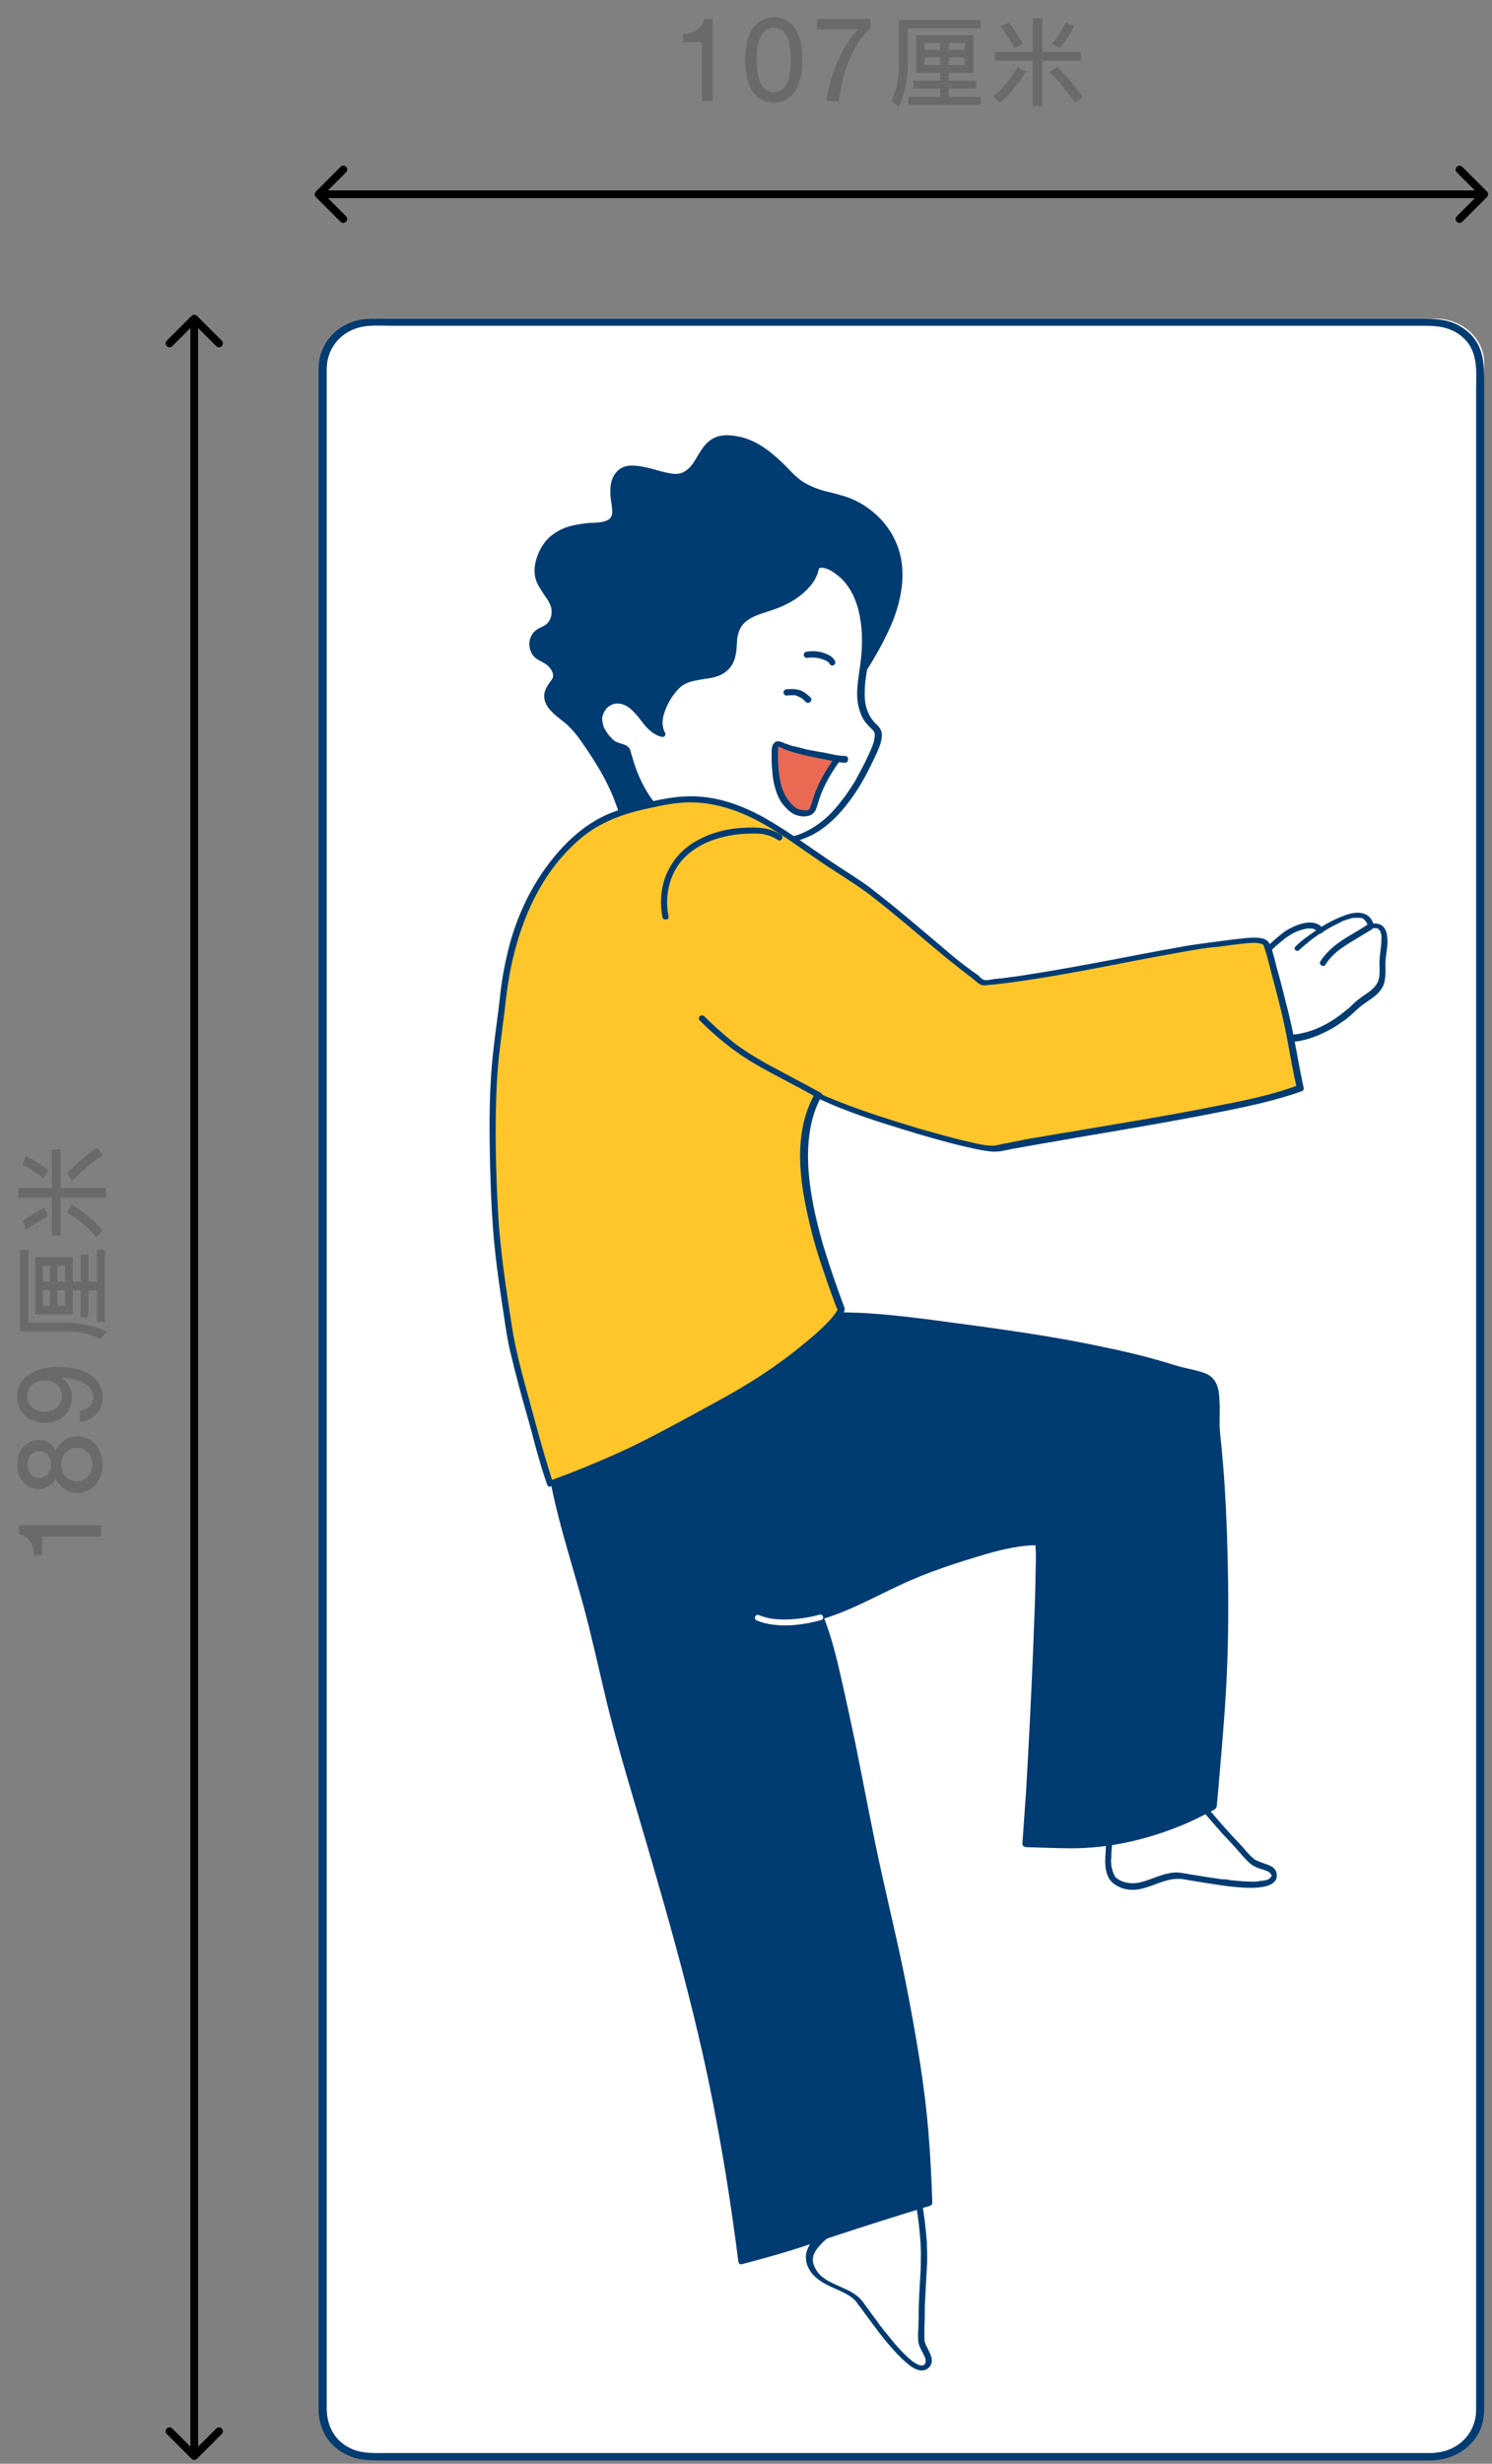 <svg width="192" height="317" viewBox="0 0 192 317" fill="none" xmlns="http://www.w3.org/2000/svg">
<rect x="0" y="0" width="192" height="317" fill="#808080" stroke="none"/>
<path d="M126.194 3.65H116.831V8.138C116.831 10.3 116.438 12.177 115.65 13.768L114.73 12.937C115.369 11.675 115.688 10.167 115.688 8.411V2.577H126.194V3.65ZM126.194 13.495H116.888V12.479H120.982V11.375H117.523V10.372H120.982V9.375H117.885V4.526H125.248V9.375H122.1V10.372H125.61V11.375H122.1V12.479H126.194V13.495ZM124.137 6.437V5.522H122.1V6.437H124.137ZM120.982 6.437V5.522H118.989V6.437H120.982ZM124.137 8.373V7.395H122.1V8.373H124.137ZM120.982 8.373V7.395H118.989V8.373H120.982ZM139.092 7.814H134.135V13.66H132.916V7.814H128.016V6.684H132.916V2.355H134.135V6.684H139.092V7.814ZM138.261 3.313C137.711 4.439 137.095 5.402 136.414 6.202L135.385 5.618C135.965 4.949 136.549 4.043 137.137 2.901L138.261 3.313ZM131.602 5.668L130.536 6.189C130.1 5.334 129.512 4.407 128.771 3.409L129.875 2.901C130.544 3.806 131.12 4.729 131.602 5.668ZM132.021 9.217C130.874 11.028 129.755 12.359 128.663 13.21L127.832 12.403C128.97 11.481 130.015 10.22 130.967 8.62L132.021 9.217ZM139.34 12.543L138.35 13.235C137.567 12.008 136.462 10.681 135.036 9.255L136.077 8.646C137.431 9.987 138.519 11.286 139.34 12.543Z" fill="#6A6A6A"/>
<path d="M91.717 2.44H90.629C90.373 3.64 89.269 4.424 87.893 4.376V5.416H90.309V13H91.717V2.44ZM99.566 2.216C98.35 2.216 97.278 2.872 96.654 3.976C96.142 4.904 95.902 6.088 95.902 7.704C95.902 9.336 96.142 10.472 96.654 11.448C97.262 12.552 98.35 13.208 99.566 13.208C100.798 13.208 101.886 12.552 102.494 11.448C103.006 10.504 103.246 9.32 103.246 7.784C103.246 6.088 103.022 4.952 102.494 3.976C101.886 2.856 100.814 2.216 99.566 2.216ZM99.566 3.544C100.302 3.544 100.974 4.008 101.31 4.776C101.63 5.48 101.758 6.392 101.758 7.768C101.758 9.032 101.614 9.928 101.31 10.648C100.99 11.4 100.318 11.88 99.582 11.88C98.83 11.88 98.174 11.4 97.838 10.648C97.534 9.928 97.39 9.016 97.39 7.704C97.39 6.392 97.534 5.496 97.838 4.776C98.174 4.008 98.83 3.544 99.566 3.544ZM112.023 2.44H105.127V3.768H110.455C108.439 5.784 106.823 9.416 106.359 13H107.959C108.439 8.92 109.847 5.672 112.023 3.576V2.44Z" fill="#6A6A6A"/>
<path d="M40.646 24.646C40.451 24.842 40.451 25.158 40.646 25.354L43.828 28.535C44.024 28.731 44.34 28.731 44.535 28.535C44.731 28.34 44.731 28.024 44.535 27.828L41.707 25L44.535 22.172C44.731 21.976 44.731 21.66 44.535 21.465C44.34 21.269 44.024 21.269 43.828 21.465L40.646 24.646ZM191.354 25.354C191.549 25.158 191.549 24.842 191.354 24.646L188.172 21.465C187.976 21.269 187.66 21.269 187.464 21.465C187.269 21.66 187.269 21.976 187.464 22.172L190.293 25L187.464 27.828C187.269 28.024 187.269 28.34 187.464 28.535C187.66 28.731 187.976 28.731 188.172 28.535L191.354 25.354ZM41 25.5L191 25.5L191 24.5L41 24.5L41 25.5Z" fill="black"/>
<path d="M2.44 196.283L2.44 197.371C3.64 197.627 4.424 198.731 4.376 200.107L5.416 200.107L5.416 197.691L13 197.691L13 196.283L2.44 196.283ZM7.176 186.61C6.664 185.73 5.896 185.282 4.952 185.282C3.368 185.282 2.216 186.61 2.216 188.434C2.216 190.274 3.368 191.602 4.952 191.602C5.896 191.602 6.664 191.154 7.176 190.274C7.848 191.49 8.76 192.082 9.96 192.082C11.816 192.082 13.208 190.53 13.208 188.434C13.208 186.354 11.832 184.802 9.96 184.802C8.76 184.802 7.848 185.394 7.176 186.61ZM3.544 188.45C3.544 187.41 4.168 186.722 5.08 186.722C5.96 186.722 6.584 187.442 6.584 188.434C6.584 189.458 5.96 190.162 5.064 190.162C4.168 190.162 3.544 189.458 3.544 188.45ZM7.896 188.45C7.896 187.154 8.712 186.29 9.912 186.29C11.064 186.29 11.88 187.186 11.88 188.434C11.88 189.714 11.064 190.594 9.88 190.594C8.712 190.594 7.896 189.714 7.896 188.45ZM10.28 182.953C12.12 182.681 13.208 181.513 13.208 179.801C13.208 177.369 11.048 175.881 7.496 175.881C4.232 175.881 2.216 177.337 2.216 179.705C2.216 181.673 3.704 183.081 5.784 183.081C7.832 183.081 9.256 181.721 9.256 179.801C9.256 178.761 8.92 178.089 7.96 177.257C10.536 177.417 11.976 178.313 11.976 179.769C11.976 180.697 11.432 181.273 10.28 181.545L10.28 182.953ZM3.496 179.625C3.496 178.473 4.456 177.609 5.752 177.609C7.032 177.609 7.976 178.441 7.976 179.609C7.976 180.793 7.016 181.641 5.704 181.641C4.456 181.641 3.496 180.761 3.496 179.625Z" fill="#6A6A6A"/>
<path d="M3.65 160.806L3.65 170.169L8.138 170.169C10.3 170.169 12.177 170.562 13.768 171.35L12.937 172.27C11.675 171.631 10.167 171.312 8.411 171.312L2.577 171.312L2.577 160.806L3.65 160.806ZM13.495 160.806L13.495 170.112L12.479 170.112L12.479 166.018L11.375 166.018L11.375 169.477L10.372 169.477L10.372 166.018L9.375 166.018L9.375 169.115L4.526 169.115L4.526 161.752L9.375 161.752L9.375 164.9L10.372 164.9L10.372 161.39L11.375 161.39L11.375 164.9L12.479 164.9L12.479 160.806L13.495 160.806ZM6.437 162.863L5.522 162.863L5.522 164.9L6.437 164.9L6.437 162.863ZM6.437 166.018L5.522 166.018L5.522 168.011L6.437 168.011L6.437 166.018ZM8.373 162.863L7.395 162.863L7.395 164.9L8.373 164.9L8.373 162.863ZM8.373 166.018L7.395 166.018L7.395 168.011L8.373 168.011L8.373 166.018ZM7.814 147.908L7.814 152.865L13.66 152.865L13.66 154.084L7.814 154.084L7.814 158.984L6.684 158.984L6.684 154.084L2.355 154.084L2.355 152.865L6.684 152.865L6.684 147.908L7.814 147.908ZM3.313 148.739C4.439 149.289 5.402 149.905 6.202 150.586L5.618 151.615C4.949 151.035 4.043 150.451 2.901 149.863L3.313 148.739ZM5.668 155.398L6.189 156.464C5.334 156.9 4.407 157.488 3.409 158.229L2.901 157.125C3.806 156.456 4.729 155.88 5.668 155.398ZM9.217 154.979C11.028 156.126 12.359 157.245 13.21 158.337L12.403 159.168C11.481 158.03 10.22 156.985 8.62 156.033L9.217 154.979ZM12.543 147.66L13.235 148.65C12.008 149.433 10.681 150.538 9.255 151.964L8.646 150.923C9.987 149.569 11.286 148.481 12.543 147.66Z" fill="#6A6A6A"/>
<path d="M25.354 40.646C25.158 40.451 24.842 40.451 24.646 40.646L21.465 43.828C21.269 44.024 21.269 44.34 21.465 44.535C21.66 44.731 21.976 44.731 22.172 44.535L25 41.707L27.828 44.535C28.024 44.731 28.34 44.731 28.535 44.535C28.731 44.34 28.731 44.024 28.535 43.828L25.354 40.646ZM24.646 316.354C24.842 316.549 25.158 316.549 25.354 316.354L28.535 313.172C28.731 312.976 28.731 312.66 28.535 312.464C28.34 312.269 28.024 312.269 27.828 312.464L25 315.293L22.172 312.464C21.976 312.269 21.66 312.269 21.465 312.464C21.269 312.66 21.269 312.976 21.465 313.172L24.646 316.354ZM24.5 41L24.5 316L25.5 316L25.5 41L24.5 41Z" fill="black"/>
<path d="M171.575 316.093H47.232C44.092 316.093 41.523 313.53 41.523 310.396V47.136C41.523 44.003 44.092 41.439 47.232 41.439H171.623C174.762 41.439 177.331 44.003 177.331 47.136V310.396C177.283 313.53 174.715 316.093 171.575 316.093Z" fill="white"/>
<path d="M184.685 316H48.263C44.818 316 42 313.433 42 310.296V46.704C42 43.567 44.818 41 48.263 41H184.737C188.182 41 191 43.567 191 46.704V310.296C190.948 313.433 188.13 316 184.685 316Z" fill="white"/>
<path d="M184.216 315.619C181.294 315.619 178.373 315.619 175.399 315.619C167.886 315.619 160.425 315.619 152.912 315.619C142.947 315.619 133.034 315.619 123.069 315.619C112.686 315.619 102.252 315.619 91.869 315.619C83 315.619 74.13 315.619 65.261 315.619C60.043 315.619 54.826 315.619 49.661 315.619C48.148 315.619 46.583 315.714 45.174 315.049C42.93 314.005 42.044 311.963 42.044 309.827C42.044 307.548 42.044 305.269 42.044 302.942C42.044 298.432 42.044 293.874 42.044 289.364C42.044 283.002 42.044 276.64 42.044 270.278C42.044 262.445 42.044 254.611 42.044 246.825C42.044 238.041 42.044 229.211 42.044 220.427C42.044 211.027 42.044 201.626 42.044 192.226C42.044 182.588 42.044 172.95 42.044 163.313C42.044 153.96 42.044 144.559 42.044 135.206C42.044 126.47 42.044 117.735 42.044 108.999C42.044 101.26 42.044 93.521 42.044 85.783C42.044 79.516 42.044 73.296 42.044 67.029C42.044 62.661 42.044 58.246 42.044 53.878C42.044 51.742 42.044 49.653 42.044 47.516C42.044 44.478 44.339 42.009 47.783 41.914C48.617 41.867 49.452 41.914 50.287 41.914C55.817 41.914 61.348 41.914 66.878 41.914C75.904 41.914 84.982 41.914 94.008 41.914C104.443 41.914 114.878 41.914 125.312 41.914C135.173 41.914 144.982 41.914 154.843 41.914C162.042 41.914 169.242 41.914 176.494 41.914C178.477 41.914 180.512 41.914 182.494 41.914C184.321 41.914 185.99 41.867 187.607 42.911C190.373 44.763 189.955 47.611 189.955 50.317C189.955 53.831 189.955 57.344 189.955 60.857C189.955 66.412 189.955 71.919 189.955 77.427C189.955 84.596 189.955 91.717 189.955 98.886C189.955 107.242 189.955 115.598 189.955 123.954C189.955 133.165 189.955 142.375 189.955 151.586C189.955 161.129 189.955 170.672 189.955 180.262C189.955 189.805 189.955 199.348 189.955 208.843C189.955 218.006 189.955 227.122 189.955 236.285C189.955 244.546 189.955 252.807 189.955 261.068C189.955 268.047 189.955 275.073 189.955 282.053C189.955 287.417 189.955 292.782 189.955 298.147C189.955 301.423 189.955 304.652 189.955 307.927C189.955 308.64 189.955 309.352 189.955 310.064C189.955 313.055 187.66 315.524 184.216 315.619C183.538 315.619 183.538 316.568 184.216 316.568C188.077 316.473 190.947 313.72 190.999 310.206C190.999 309.589 190.999 308.924 190.999 308.307C190.999 305.174 190.999 302.04 190.999 298.907C190.999 293.589 190.999 288.272 190.999 283.002C190.999 275.975 190.999 268.901 190.999 261.875C190.999 253.566 190.999 245.258 190.999 236.949C190.999 227.739 190.999 218.528 190.999 209.318C190.999 199.632 190.999 189.995 190.999 180.309C190.999 170.672 190.999 161.034 190.999 151.396C190.999 142.09 190.999 132.832 190.999 123.527C190.999 115.076 190.999 106.625 190.999 98.174C190.999 91.005 190.999 83.836 190.999 76.667C190.999 71.16 190.999 65.652 190.999 60.098C190.999 56.679 190.999 53.308 190.999 49.89C190.999 46.947 191.155 44.003 188.025 42.056C186.355 41.012 184.581 41.012 182.703 41.012C180.773 41.012 178.842 41.012 176.912 41.012C169.66 41.012 162.46 41.012 155.208 41.012C145.295 41.012 135.382 41.012 125.469 41.012C114.878 41.012 104.286 41.012 93.747 41.012C84.669 41.012 75.539 41.012 66.461 41.012C60.982 41.012 55.504 41.012 50.026 41.012C49.035 41.012 47.991 40.964 46.948 41.059C43.4 41.439 41 44.24 41 47.421C41 49.368 41 51.362 41 53.308C41 57.629 41 61.902 41 66.222C41 72.489 41 78.756 41 84.976C41 92.762 41 100.501 41 108.287C41 117.07 41 125.901 41 134.684C41 144.179 41 153.675 41 163.17C41 172.903 41 182.636 41 192.368C41 201.911 41 211.454 41 220.95C41 229.828 41 238.659 41 247.537C41 255.37 41 263.252 41 271.085C41 277.447 41 283.857 41 290.219C41 294.681 41 299.144 41 303.56C41 305.696 41 307.833 41 310.016C41 312.438 42.2 314.717 44.652 315.856C46.217 316.616 47.783 316.568 49.452 316.568C54.617 316.568 59.73 316.568 64.895 316.568C73.817 316.568 82.687 316.568 91.608 316.568C102.147 316.568 112.686 316.568 123.225 316.568C133.243 316.568 143.26 316.568 153.329 316.568C160.842 316.568 168.303 316.568 175.816 316.568C178.634 316.568 181.399 316.568 184.216 316.568C184.894 316.568 184.894 315.619 184.216 315.619Z" fill="#003B71"/>
<path d="M111.196 86.082C114.259 81.231 117.731 74.594 114.412 68.876C113.289 66.885 111.247 65.2 109.205 64.435C106.294 63.413 104.099 63.516 101.751 61.116C99.453 58.768 97.156 56.419 93.582 56.368C89.804 56.317 90.366 60.81 87.251 61.32C85.311 61.627 81.125 59.125 79.542 60.963C78.47 62.239 78.981 64.23 79.083 65.711C79.236 67.6 77.449 67.549 75.917 67.702C73.824 67.855 71.118 68.417 69.893 70.816C67.596 75.156 70.965 76.126 71.272 78.27C71.476 79.7 70.914 80.619 69.587 81.129C68.617 81.487 68.259 82.559 68.566 83.529C68.923 84.703 70.25 84.754 70.914 85.622C72.497 87.664 70.302 87.868 70.353 89.655C70.404 91.085 72.701 92.361 73.62 93.382C74.896 94.812 75.866 96.343 76.887 97.977C77.909 99.509 80.053 103.848 80.206 105.737L111.196 86.082Z" fill="#003B71"/>
<path d="M111.502 86.285C112.829 84.192 114.055 81.997 114.974 79.699C115.842 77.402 116.352 74.951 116.046 72.501C115.74 69.999 114.463 67.701 112.574 66.068C111.655 65.251 110.583 64.587 109.46 64.128C108.388 63.719 107.316 63.464 106.243 63.209C105.273 62.953 104.354 62.596 103.487 62.086C102.465 61.473 101.7 60.554 100.883 59.737C99.3 58.206 97.513 56.725 95.267 56.214C94.297 56.01 93.174 55.857 92.204 56.214C91.489 56.47 90.927 56.98 90.468 57.593C89.651 58.665 89.192 60.094 88.017 60.707C87.405 61.065 86.741 61.013 86.026 60.86C85.158 60.707 84.29 60.401 83.422 60.197C82.555 59.992 81.635 59.839 80.768 59.941C79.849 60.094 79.185 60.707 78.828 61.524C78.419 62.545 78.521 63.719 78.674 64.74C78.776 65.506 79.032 66.527 78.164 66.936C77.449 67.293 76.479 67.242 75.713 67.293C74.743 67.395 73.773 67.548 72.854 67.855C71.884 68.212 70.965 68.774 70.302 69.539C69.587 70.356 69.076 71.48 68.872 72.552C68.719 73.368 68.77 74.185 69.076 74.9C69.332 75.513 69.74 76.074 70.097 76.636C70.455 77.095 70.761 77.606 70.914 78.117C71.118 78.933 70.914 79.852 70.251 80.363C69.842 80.669 69.332 80.771 68.923 81.129C68.515 81.435 68.259 81.945 68.157 82.456C68.055 82.967 68.157 83.579 68.413 84.039C68.617 84.447 68.974 84.754 69.383 84.958C69.74 85.162 70.199 85.366 70.506 85.672C70.812 85.928 71.118 86.387 71.169 86.796C71.221 87.102 71.118 87.306 70.914 87.561C70.71 87.868 70.506 88.123 70.353 88.429C69.893 89.195 69.944 90.063 70.404 90.829C70.965 91.697 71.833 92.309 72.599 92.922C73.518 93.688 74.233 94.556 74.896 95.526C75.56 96.496 76.224 97.466 76.837 98.487C77.806 100.07 78.674 101.806 79.287 103.541C79.44 103.95 79.593 104.358 79.695 104.767C79.798 105.073 79.849 105.43 79.9 105.737C79.9 105.992 80.206 106.247 80.461 106.043C80.716 105.89 81.023 105.686 81.278 105.532C82.044 105.073 82.759 104.562 83.525 104.103C84.648 103.388 85.771 102.673 86.843 101.959C88.222 101.091 89.549 100.223 90.927 99.355C92.408 98.436 93.888 97.466 95.369 96.547C96.85 95.577 98.381 94.658 99.862 93.688C101.24 92.82 102.67 91.901 104.048 91.033C105.222 90.267 106.397 89.553 107.571 88.787C108.439 88.225 109.256 87.715 110.124 87.153C110.532 86.898 110.94 86.642 111.349 86.387C111.349 86.387 111.4 86.387 111.4 86.336C111.808 86.081 111.451 85.417 110.992 85.672C110.736 85.826 110.43 86.03 110.175 86.183C109.409 86.642 108.694 87.153 107.928 87.612C106.805 88.327 105.682 89.042 104.61 89.757C103.231 90.625 101.904 91.493 100.525 92.361C99.045 93.279 97.564 94.249 96.084 95.168C94.603 96.138 93.072 97.058 91.591 98.028C90.213 98.895 88.783 99.814 87.405 100.682C86.23 101.448 85.056 102.163 83.882 102.929C83.014 103.49 82.197 104.001 81.329 104.562C80.921 104.818 80.512 105.073 80.104 105.328C80.104 105.328 80.053 105.328 80.053 105.379C80.257 105.481 80.461 105.583 80.614 105.686C80.563 104.869 80.308 104.103 80.002 103.388C79.644 102.469 79.236 101.499 78.776 100.631C77.909 98.844 76.837 97.109 75.713 95.475C75.05 94.505 74.335 93.484 73.416 92.667C72.701 92.003 71.833 91.442 71.221 90.727C70.965 90.421 70.761 90.063 70.71 89.706C70.659 89.348 70.761 89.042 70.965 88.736C71.323 88.123 71.833 87.664 71.884 86.949C71.935 86.03 71.118 85.111 70.404 84.651C70.046 84.447 69.638 84.243 69.281 83.937C68.974 83.63 68.821 83.171 68.872 82.762C68.872 82.303 69.076 81.894 69.485 81.588C69.689 81.435 69.893 81.384 70.097 81.282C70.353 81.18 70.557 81.027 70.761 80.873C71.527 80.261 71.782 79.291 71.731 78.372C71.578 77.044 70.557 76.176 69.995 75.053C69.689 74.441 69.536 73.777 69.587 73.062C69.689 72.092 70.148 71.02 70.761 70.254C71.935 68.723 73.977 68.212 75.866 68.059C76.734 68.008 77.653 68.008 78.419 67.701C78.776 67.548 79.134 67.293 79.338 66.936C79.593 66.527 79.593 66.017 79.593 65.557C79.44 64.026 78.776 61.116 80.87 60.707C81.635 60.554 82.503 60.758 83.269 60.911C84.137 61.116 85.005 61.422 85.873 61.575C86.639 61.728 87.354 61.779 88.119 61.473C88.834 61.218 89.345 60.707 89.804 60.094C90.57 59.022 91.081 57.593 92.255 56.98C93.02 56.572 94.042 56.623 94.859 56.776C95.931 56.98 96.952 57.389 97.871 58.001C98.79 58.614 99.606 59.329 100.372 60.094C101.189 60.911 101.955 61.779 102.925 62.443C104.712 63.668 106.805 63.923 108.796 64.587C111.043 65.302 113.034 66.936 114.208 68.978C116.761 73.419 115.025 78.627 112.727 82.814C112.166 83.835 111.553 84.805 110.94 85.826C110.583 86.336 111.247 86.694 111.502 86.285Z" fill="#003B71"/>
<path d="M77.143 92.207C77.552 90.267 79.39 89.552 81.023 90.625C82.555 91.646 83.321 93.943 85.261 94.403C84.342 92.769 85.414 90.472 86.384 89.144C87.252 87.919 87.916 87.408 89.447 87.102C90.877 86.796 92.51 86.898 93.531 85.775C95.165 83.988 93.583 81.384 95.88 79.648C97.667 78.27 100.169 78.219 102.109 76.891C103.13 76.176 104.151 75.308 104.712 74.236C105.274 73.164 104.917 72.552 106.244 72.756C106.908 72.858 107.725 73.471 108.235 73.879C109.409 74.798 110.175 76.125 110.635 77.504C111.605 80.312 111.502 83.477 111.043 86.387C110.737 88.48 110.43 90.778 111.656 92.616C112.421 93.79 113.187 93.688 112.983 95.066C112.881 95.73 112.524 96.547 112.217 97.159C110.277 101.397 107.214 106.451 102.568 107.881C97.667 109.361 93.838 108.8 89.907 107.523C85.159 105.992 82.3 102.418 80.87 96.802C80.615 95.883 79.39 96.189 78.624 95.373C77.858 94.556 76.888 93.228 77.143 92.207Z" fill="white"/>
<path d="M77.5 92.309C77.653 91.646 77.96 91.084 78.521 90.778C78.776 90.625 79.083 90.523 79.338 90.523C79.644 90.523 79.951 90.523 80.257 90.676C80.87 90.88 81.38 91.391 81.84 91.901C82.299 92.412 82.708 93.024 83.167 93.535C83.729 94.147 84.341 94.607 85.158 94.811C85.465 94.913 85.771 94.556 85.567 94.25C85.158 93.484 85.209 92.565 85.465 91.799C85.72 90.982 86.128 90.165 86.639 89.451C87.098 88.838 87.558 88.276 88.221 87.97C88.936 87.613 89.804 87.51 90.621 87.357C91.489 87.255 92.408 87.102 93.174 86.591C93.888 86.132 94.399 85.417 94.603 84.549C94.807 83.784 94.807 83.018 94.858 82.252C94.96 81.537 95.165 80.822 95.675 80.261C96.288 79.597 97.156 79.24 98.024 78.933C98.943 78.627 99.862 78.372 100.73 77.963C101.649 77.555 102.517 77.044 103.282 76.381C103.997 75.768 104.712 75.002 105.069 74.134C105.171 73.93 105.222 73.777 105.273 73.573C105.273 73.522 105.324 73.42 105.324 73.368C105.324 73.317 105.324 73.317 105.376 73.266C105.376 73.266 105.427 73.164 105.376 73.215C105.376 73.266 105.376 73.164 105.376 73.164L105.427 73.113C105.427 73.113 105.376 73.164 105.427 73.113C105.478 73.062 105.478 73.062 105.427 73.113C105.427 73.113 105.478 73.113 105.478 73.062C105.427 73.113 105.427 73.062 105.478 73.062C105.529 73.062 105.529 73.062 105.58 73.062C105.478 73.062 105.58 73.062 105.631 73.062C106.499 73.011 107.265 73.624 107.928 74.134C109.46 75.411 110.277 77.351 110.634 79.24C111.043 81.333 110.991 83.528 110.685 85.672C110.43 87.613 109.97 89.655 110.685 91.595C110.838 92.105 111.094 92.565 111.4 92.973C111.655 93.28 111.91 93.535 112.217 93.841C112.268 93.892 112.319 93.943 112.37 93.994C112.37 93.994 112.37 94.045 112.421 94.045C112.421 94.045 112.37 93.994 112.421 94.045C112.421 94.096 112.472 94.096 112.472 94.147C112.472 94.198 112.523 94.198 112.523 94.25C112.523 94.198 112.523 94.25 112.523 94.301C112.574 94.403 112.574 94.454 112.574 94.505C112.574 94.964 112.472 95.424 112.319 95.832C112.013 96.649 111.604 97.466 111.247 98.232C110.838 98.998 110.43 99.763 110.021 100.529C109.102 102.01 108.081 103.439 106.856 104.716C105.682 105.89 104.252 106.86 102.67 107.421C100.679 108.085 98.534 108.392 96.441 108.34C94.552 108.289 92.663 107.932 90.825 107.421C89.294 106.962 87.813 106.4 86.486 105.43C85.311 104.562 84.239 103.439 83.473 102.214C82.555 100.784 81.891 99.253 81.431 97.619C81.38 97.415 81.278 97.16 81.227 96.955C81.176 96.751 81.125 96.547 81.023 96.343C80.819 95.985 80.461 95.832 80.104 95.73C79.746 95.628 79.44 95.526 79.134 95.373C78.828 95.169 78.572 94.811 78.317 94.556C78.062 94.198 77.806 93.841 77.653 93.433C77.551 92.973 77.449 92.616 77.5 92.309C77.551 92.105 77.449 91.901 77.245 91.85C77.041 91.799 76.836 91.901 76.785 92.105C76.581 93.024 77.092 93.943 77.602 94.709C77.858 95.066 78.164 95.475 78.47 95.781C78.828 96.088 79.185 96.241 79.644 96.343C79.746 96.343 79.797 96.394 79.9 96.394C79.951 96.394 80.002 96.394 80.002 96.445H80.053C80.104 96.445 80.053 96.445 80.104 96.445C80.155 96.496 80.257 96.496 80.308 96.547C80.359 96.547 80.308 96.547 80.308 96.547C80.308 96.547 80.359 96.547 80.359 96.598C80.359 96.598 80.461 96.7 80.41 96.649C80.461 96.751 80.461 96.751 80.512 96.802C80.563 96.904 80.563 97.058 80.614 97.16C80.665 97.415 80.768 97.619 80.819 97.823C81.074 98.691 81.431 99.559 81.789 100.376C82.452 101.857 83.371 103.286 84.495 104.46C85.567 105.584 86.894 106.503 88.323 107.166C89.14 107.524 90.008 107.83 90.825 108.085C91.744 108.34 92.714 108.596 93.684 108.749C95.726 109.106 97.82 109.106 99.862 108.8C101.853 108.494 103.793 107.983 105.478 106.86C107.009 105.839 108.235 104.511 109.307 103.082C110.379 101.652 111.298 100.07 112.064 98.487C112.472 97.619 112.932 96.751 113.238 95.883C113.391 95.424 113.493 94.964 113.493 94.454C113.442 94.045 113.289 93.739 113.034 93.433C112.778 93.177 112.472 92.922 112.268 92.616C111.961 92.258 111.757 91.799 111.604 91.391C111.247 90.472 111.247 89.451 111.298 88.429C111.349 87.408 111.553 86.387 111.706 85.366C111.859 84.243 111.91 83.171 111.91 82.048C111.859 79.903 111.502 77.657 110.43 75.717C109.919 74.849 109.307 74.083 108.49 73.471C107.724 72.858 106.856 72.245 105.835 72.296C105.478 72.296 105.171 72.45 105.018 72.705C104.865 72.96 104.814 73.266 104.712 73.522C104.406 74.39 103.793 75.104 103.078 75.717C102.312 76.381 101.495 76.891 100.576 77.249C99.657 77.606 98.688 77.861 97.769 78.219C96.85 78.576 95.931 78.984 95.267 79.699C94.654 80.312 94.399 81.129 94.246 81.946C94.195 82.354 94.144 82.763 94.144 83.12C94.093 83.528 94.093 83.835 93.99 84.192C93.786 84.958 93.327 85.57 92.612 85.928C91.795 86.336 90.876 86.387 90.008 86.54C89.192 86.694 88.323 86.847 87.609 87.357C86.894 87.817 86.383 88.481 85.924 89.195C85.413 89.961 84.954 90.88 84.75 91.799C84.546 92.718 84.546 93.688 85.005 94.505C85.158 94.301 85.311 94.147 85.413 93.943C84.75 93.79 84.188 93.331 83.729 92.82C83.218 92.258 82.81 91.697 82.35 91.135C81.84 90.574 81.227 90.063 80.512 89.808C79.797 89.553 78.981 89.604 78.317 89.961C77.551 90.37 77.041 91.186 76.888 92.003C76.683 92.565 77.398 92.769 77.5 92.309Z" fill="#003B71"/>
<path d="M108.745 97.619C107.826 97.619 107.009 97.415 106.141 97.211C105.222 97.007 104.303 96.904 103.435 96.649C102.618 96.394 101.801 96.241 100.985 95.934C100.729 95.832 100.219 95.526 99.963 95.679C99.657 95.883 99.708 96.649 99.708 97.007C99.708 98.691 99.861 100.989 100.678 102.469C101.087 103.184 101.904 104.103 102.669 104.358C103.231 104.563 104.252 104.614 104.558 104.052C104.865 103.541 104.967 102.725 105.222 102.112C105.477 101.499 105.733 100.887 106.039 100.274C106.549 99.304 107.111 98.334 107.775 97.466" fill="#E96952"/>
<path d="M108.745 97.262C107.622 97.262 106.601 96.904 105.528 96.751C104.967 96.649 104.405 96.547 103.844 96.445C103.282 96.292 102.771 96.138 102.21 96.036C101.904 95.985 101.648 95.883 101.393 95.781C101.291 95.73 101.138 95.679 101.036 95.679C101.087 95.73 100.985 95.679 100.985 95.628C100.934 95.628 100.882 95.577 100.831 95.577C100.423 95.373 99.861 95.22 99.555 95.679C99.3 95.985 99.3 96.445 99.3 96.802C99.3 97.211 99.3 97.568 99.3 97.977C99.351 98.947 99.402 99.916 99.606 100.836C99.81 101.703 100.117 102.622 100.627 103.337C101.189 104.052 101.904 104.818 102.823 104.971C103.231 105.073 103.639 105.073 104.048 104.971C104.456 104.869 104.763 104.613 104.967 104.205C105.171 103.746 105.273 103.286 105.426 102.827C105.579 102.316 105.784 101.857 105.988 101.397C106.447 100.376 107.009 99.457 107.622 98.538C107.775 98.334 107.928 98.13 108.081 97.925C108.183 97.772 108.234 97.568 108.081 97.364C107.928 97.211 107.673 97.211 107.519 97.364C106.907 98.181 106.345 99.049 105.835 99.968C105.324 100.887 104.916 101.857 104.609 102.827C104.507 103.235 104.354 103.643 104.201 104.001C104.15 104.052 104.201 104.001 104.201 104.052L104.15 104.103C104.15 104.103 104.099 104.154 104.15 104.103C104.201 104.103 104.099 104.154 104.099 104.154C104.099 104.154 103.997 104.205 104.048 104.205C103.997 104.256 103.895 104.256 103.793 104.256H103.741C103.793 104.256 103.741 104.256 103.741 104.256C103.69 104.256 103.639 104.256 103.588 104.256C103.282 104.256 102.976 104.205 102.72 104.103C102.363 103.95 102.006 103.643 101.75 103.337C100.576 102.061 100.27 100.274 100.168 98.589C100.117 98.181 100.117 97.721 100.117 97.313C100.117 97.16 100.117 97.007 100.117 96.802C100.117 96.7 100.117 96.649 100.117 96.547C100.117 96.496 100.117 96.445 100.117 96.445C100.117 96.445 100.117 96.292 100.117 96.394C100.117 96.292 100.168 96.241 100.168 96.138C100.168 96.088 100.168 96.138 100.168 96.138C100.168 96.138 100.168 96.088 100.219 96.088C100.219 96.088 100.27 96.036 100.219 96.088C100.219 96.139 100.27 96.088 100.219 96.088H100.168C100.168 96.088 100.219 96.088 100.168 96.088C100.117 96.088 100.27 96.088 100.219 96.088C100.321 96.088 100.423 96.139 100.525 96.19C100.576 96.19 100.627 96.241 100.729 96.292C100.831 96.343 100.934 96.394 101.036 96.445C101.291 96.547 101.546 96.598 101.801 96.7C102.823 97.007 103.844 97.262 104.916 97.466C105.426 97.568 105.988 97.67 106.498 97.772C107.009 97.874 107.571 98.028 108.081 98.079C108.336 98.13 108.592 98.13 108.847 98.13C109.255 98.028 109.255 97.262 108.745 97.262Z" fill="#003B71"/>
<path d="M104.305 89.757C103.896 89.349 103.437 88.94 102.875 88.787C102.365 88.634 101.803 88.634 101.241 88.685C101.037 88.685 100.833 88.838 100.833 89.093C100.833 89.298 100.986 89.502 101.241 89.502C101.497 89.451 101.752 89.451 102.007 89.451C102.058 89.451 102.109 89.451 102.16 89.451C102.16 89.451 102.263 89.451 102.211 89.451C102.16 89.451 102.263 89.451 102.263 89.451C102.365 89.451 102.467 89.502 102.569 89.553C102.62 89.553 102.671 89.604 102.722 89.604C102.671 89.553 102.773 89.655 102.824 89.655C102.926 89.706 103.028 89.757 103.13 89.808L103.181 89.859C103.284 89.91 103.13 89.859 103.233 89.859C103.284 89.91 103.335 89.961 103.386 90.012C103.488 90.115 103.59 90.217 103.692 90.319C103.845 90.472 104.1 90.472 104.254 90.319C104.458 90.115 104.458 89.91 104.305 89.757Z" fill="#003B71"/>
<path d="M107.47 85.111C107.266 84.55 106.653 84.243 106.091 84.039C105.377 83.784 104.56 83.733 103.845 83.835C103.641 83.886 103.437 83.988 103.437 84.243C103.437 84.448 103.59 84.652 103.845 84.652C104.509 84.55 105.172 84.601 105.785 84.805C106.04 84.907 106.244 84.958 106.449 85.111C106.5 85.111 106.5 85.162 106.551 85.162C106.602 85.213 106.551 85.162 106.551 85.162C106.602 85.213 106.602 85.213 106.653 85.264L106.704 85.316C106.755 85.367 106.653 85.264 106.704 85.316C106.704 85.367 106.755 85.469 106.755 85.367C106.806 85.571 107.01 85.673 107.215 85.622C107.419 85.52 107.572 85.316 107.47 85.111Z" fill="#003B71"/>
<path d="M166.947 121.972C168.07 120.849 175.524 115.182 176.341 119.164C178.996 118.654 177.821 122.483 177.821 123.963C177.821 125.035 178.026 126.107 177.362 127.026C176.596 128.15 175.32 128.609 174.35 129.579C171.593 132.336 166.998 134.735 163.016 133.306C160.208 132.336 157.553 128.66 159.902 125.954C160.667 125.342 161.893 123.81 162.505 123.095C163.271 122.125 164.241 121.308 165.211 120.543C166.079 119.828 168.836 118.449 169.908 119.828" fill="white"/>
<path d="M167.203 122.227C167.356 122.074 167.509 121.921 167.713 121.768C167.816 121.666 167.969 121.564 168.071 121.462C168.122 121.41 168.224 121.359 168.275 121.308C168.275 121.308 168.326 121.308 168.326 121.257C168.377 121.206 168.275 121.308 168.326 121.257C168.377 121.206 168.377 121.206 168.428 121.155C169.092 120.645 169.807 120.134 170.521 119.726C170.93 119.47 171.287 119.266 171.696 119.062C171.9 118.96 172.104 118.858 172.308 118.756C172.41 118.705 172.512 118.654 172.615 118.603C172.615 118.603 172.666 118.603 172.666 118.551C172.717 118.551 172.564 118.603 172.666 118.551C172.717 118.551 172.768 118.5 172.819 118.5C173.176 118.347 173.585 118.245 173.942 118.143C174.044 118.143 174.095 118.092 174.197 118.092C174.299 118.092 174.146 118.092 174.248 118.092C174.299 118.092 174.35 118.092 174.401 118.092C174.555 118.092 174.708 118.092 174.861 118.092C174.912 118.092 174.963 118.092 174.861 118.092H174.912C174.963 118.092 175.014 118.092 175.014 118.092C175.116 118.092 175.167 118.143 175.269 118.143C175.167 118.092 175.269 118.143 175.32 118.143C175.371 118.143 175.372 118.194 175.423 118.194C175.423 118.194 175.525 118.296 175.474 118.245C175.423 118.194 175.525 118.296 175.525 118.296C175.576 118.347 175.576 118.347 175.627 118.398C175.678 118.449 175.729 118.551 175.678 118.449C175.729 118.5 175.78 118.603 175.831 118.654C175.831 118.705 175.882 118.807 175.882 118.705C175.882 118.756 175.933 118.807 175.933 118.858C175.984 118.96 175.984 119.062 176.035 119.164C176.086 119.368 176.29 119.47 176.495 119.419C176.546 119.419 176.546 119.419 176.597 119.419C176.648 119.419 176.546 119.419 176.648 119.419C176.699 119.419 176.801 119.419 176.852 119.419C176.903 119.419 176.954 119.419 177.056 119.419C177.005 119.419 177.005 119.419 177.056 119.419C177.107 119.419 177.107 119.419 177.158 119.419H177.209C177.26 119.419 177.158 119.368 177.209 119.419C177.26 119.47 177.312 119.47 177.363 119.521C177.414 119.573 177.363 119.521 177.363 119.521L177.414 119.573L177.465 119.624C177.516 119.675 177.516 119.675 177.465 119.624C177.516 119.675 177.516 119.726 177.567 119.726C177.567 119.726 177.567 119.777 177.618 119.777C177.618 119.777 177.618 119.777 177.618 119.828C177.669 119.879 177.618 119.777 177.618 119.828C177.669 119.93 177.669 120.032 177.72 120.134C177.72 120.185 177.72 120.236 177.771 120.287V120.338C177.771 120.338 177.771 120.236 177.771 120.287C177.771 120.338 177.771 120.338 177.771 120.389C177.771 120.543 177.771 120.645 177.771 120.798C177.771 121.87 177.516 122.891 177.516 123.912C177.516 124.831 177.669 125.801 177.158 126.618C176.699 127.333 175.933 127.792 175.269 128.252C174.912 128.507 174.504 128.813 174.197 129.12C173.891 129.426 173.585 129.732 173.227 129.988C172.564 130.549 171.849 131.06 171.083 131.519C169.551 132.438 167.816 133.051 166.029 133.153C165.161 133.204 164.293 133.102 163.476 132.847C162.761 132.642 162.097 132.234 161.485 131.774C160.872 131.264 160.362 130.702 160.004 130.039C159.647 129.426 159.443 128.711 159.443 127.996C159.443 127.792 159.443 127.69 159.494 127.486C159.545 127.282 159.596 127.129 159.647 126.924C159.698 126.771 159.8 126.618 159.902 126.465C160.004 126.312 160.106 126.107 160.26 126.005C160.515 125.75 160.77 125.546 161.025 125.291C161.332 124.984 161.587 124.678 161.842 124.372C162.353 123.759 162.863 123.095 163.374 122.534C163.731 122.176 164.089 121.768 164.497 121.462C164.701 121.308 164.905 121.104 165.11 120.951C165.212 120.849 165.314 120.798 165.416 120.696C165.467 120.645 165.518 120.645 165.569 120.594C165.62 120.594 165.671 120.543 165.569 120.594C165.824 120.44 166.029 120.287 166.284 120.134C166.59 119.981 166.897 119.828 167.203 119.726C167.56 119.624 167.867 119.521 168.224 119.47C168.173 119.47 168.275 119.47 168.275 119.47C168.326 119.47 168.326 119.47 168.377 119.47C168.479 119.47 168.53 119.47 168.632 119.47C168.683 119.47 168.734 119.47 168.734 119.47C168.734 119.47 168.837 119.47 168.786 119.47C168.734 119.47 168.837 119.47 168.888 119.47C168.939 119.47 168.99 119.47 168.99 119.521C169.041 119.521 169.092 119.521 169.092 119.573C169.092 119.573 169.194 119.624 169.143 119.573C169.194 119.624 169.296 119.624 169.347 119.675C169.398 119.675 169.398 119.726 169.449 119.726C169.398 119.675 169.449 119.726 169.5 119.777C169.551 119.828 169.602 119.879 169.653 119.981C169.807 120.134 170.062 120.134 170.215 119.981C170.368 119.828 170.368 119.624 170.215 119.419C169.194 118.143 167.203 118.807 165.978 119.47C165.263 119.828 164.65 120.389 164.038 120.9C163.272 121.564 162.608 122.278 161.995 123.044C161.485 123.708 160.923 124.321 160.362 124.933C160.208 125.086 160.106 125.188 159.953 125.342C159.8 125.444 159.698 125.546 159.596 125.699C159.29 126.056 159.085 126.465 158.881 126.924C158.268 128.558 158.983 130.294 160.055 131.57C160.617 132.234 161.281 132.744 161.995 133.204C162.812 133.663 163.68 133.919 164.599 134.021C166.539 134.276 168.479 133.766 170.215 132.949C171.083 132.54 171.9 132.081 172.666 131.519C173.074 131.264 173.431 130.958 173.789 130.651C174.146 130.345 174.453 130.039 174.81 129.732C175.474 129.12 176.342 128.66 177.005 128.099C177.363 127.792 177.72 127.384 177.924 126.975C178.179 126.516 178.231 126.005 178.282 125.444C178.333 124.729 178.231 124.014 178.333 123.299C178.384 122.738 178.486 122.176 178.537 121.615C178.588 120.594 178.537 119.113 177.312 118.858C177.005 118.807 176.648 118.807 176.342 118.858C176.495 118.96 176.648 119.011 176.801 119.113C176.648 118.347 176.188 117.735 175.423 117.53C174.708 117.326 173.891 117.479 173.176 117.735C172.308 118.041 171.44 118.449 170.623 118.909C169.858 119.368 169.092 119.879 168.326 120.44C167.764 120.849 167.203 121.257 166.743 121.768C166.335 122.074 166.897 122.585 167.203 122.227Z" fill="#003B71"/>
<path d="M176.138 118.858C174.453 120.032 172.513 120.849 171.032 122.329C170.624 122.738 170.215 123.197 169.909 123.708C169.654 124.116 170.317 124.525 170.573 124.116C171.594 122.431 173.432 121.461 175.116 120.44C175.576 120.134 176.086 119.879 176.546 119.572C176.699 119.47 176.801 119.215 176.699 119.062C176.546 118.807 176.291 118.705 176.138 118.858Z" fill="#003B71"/>
<path d="M116.914 275.185C117.731 281.209 119.16 286.365 118.905 291.93C118.803 294.074 118.65 296.168 118.65 298.312C118.65 299.282 118.496 300.405 118.65 301.324C118.752 302.141 119.977 303.417 119.466 304.183C117.68 306.787 111.298 296.627 110.277 295.606C108.592 294.023 105.733 293.921 104.508 291.777C103.078 289.275 105.835 287.846 107.316 286.212C109.511 283.813 109.817 280.494 111.961 278.044C113.187 276.665 116.556 272.836 116.914 275.185Z" fill="white"/>
<path d="M116.507 275.287C116.966 278.809 117.732 282.23 118.192 285.753C118.396 287.437 118.549 289.122 118.498 290.807C118.498 292.645 118.294 294.534 118.243 296.372C118.192 297.291 118.243 298.21 118.192 299.129C118.192 299.537 118.141 299.997 118.141 300.405C118.141 300.814 118.141 301.222 118.243 301.63C118.345 301.886 118.447 302.192 118.6 302.447C118.651 302.6 118.753 302.703 118.804 302.856C118.855 302.907 118.855 302.958 118.906 303.06C118.906 303.111 118.957 303.111 118.957 303.162C118.957 303.162 119.009 303.315 119.009 303.264C119.06 303.366 119.111 303.519 119.111 303.622C119.111 303.673 119.111 303.673 119.111 303.724C119.111 303.826 119.111 303.673 119.111 303.775C119.111 303.826 119.111 303.826 119.111 303.877C119.111 303.877 119.111 303.979 119.111 303.877C119.111 303.928 119.111 303.928 119.111 303.979C119.111 303.979 119.06 304.081 119.111 303.979C119.111 304.03 119.06 304.03 119.06 304.081C119.06 304.132 119.111 304.03 119.06 304.081C119.06 304.132 119.009 304.132 119.009 304.183L118.957 304.234C118.957 304.234 119.06 304.183 118.957 304.234L118.906 304.285C118.906 304.285 118.906 304.285 118.855 304.285C118.804 304.336 118.957 304.234 118.906 304.285C118.855 304.285 118.804 304.336 118.753 304.336C118.651 304.336 118.804 304.336 118.753 304.336C118.702 304.336 118.702 304.336 118.651 304.336H118.6C118.6 304.336 118.498 304.336 118.549 304.336C118.651 304.336 118.549 304.336 118.498 304.336C118.447 304.336 118.447 304.336 118.396 304.336C118.345 304.336 118.294 304.285 118.243 304.285C118.192 304.285 118.141 304.234 118.243 304.285C118.192 304.285 118.141 304.234 118.141 304.234C117.987 304.183 117.885 304.081 117.732 304.03C117.681 303.979 117.579 303.928 117.528 303.877C117.477 303.877 117.477 303.826 117.426 303.826L117.375 303.775C117.273 303.724 117.426 303.826 117.375 303.775C117.068 303.519 116.762 303.264 116.507 303.009C115.843 302.345 115.231 301.682 114.669 300.967C114.363 300.609 114.056 300.201 113.75 299.844C113.699 299.741 113.801 299.895 113.75 299.844L113.699 299.793C113.648 299.741 113.597 299.69 113.597 299.639C113.546 299.537 113.444 299.435 113.393 299.384C113.239 299.18 113.086 299.027 112.984 298.823C112.474 298.159 112.014 297.495 111.555 296.882C111.248 296.474 110.993 296.066 110.636 295.708C109.768 294.84 108.542 294.432 107.47 293.921C107.164 293.768 106.909 293.666 106.653 293.513C106.551 293.462 106.398 293.36 106.296 293.309C106.245 293.258 106.143 293.207 106.092 293.155L106.041 293.104C106.041 293.104 105.939 293.002 105.939 293.053C105.428 292.696 105.071 292.185 104.816 291.675C104.764 291.522 104.713 291.369 104.662 291.215C104.662 291.164 104.611 291.062 104.611 291.011C104.611 291.113 104.611 290.96 104.611 290.96C104.611 290.909 104.611 290.858 104.611 290.807C104.611 290.552 104.611 290.399 104.713 290.092C104.713 290.041 104.713 290.041 104.764 289.99C104.764 290.041 104.764 289.99 104.764 289.99C104.816 289.939 104.816 289.837 104.867 289.786C104.918 289.684 105.02 289.531 105.071 289.429C105.173 289.326 105.173 289.275 105.275 289.173C105.377 289.071 105.479 288.918 105.581 288.816C105.99 288.356 106.449 287.999 106.909 287.591C107.419 287.131 107.879 286.672 108.287 286.11C109.206 284.885 109.717 283.506 110.329 282.128C110.636 281.464 110.942 280.749 111.35 280.086C111.708 279.524 112.065 278.963 112.525 278.503C113.188 277.737 113.852 276.971 114.618 276.308C114.822 276.104 115.026 275.95 115.231 275.797C115.231 275.797 115.384 275.695 115.282 275.746C115.333 275.695 115.384 275.695 115.435 275.644C115.537 275.593 115.588 275.542 115.69 275.44C115.792 275.389 115.843 275.338 115.945 275.287C115.996 275.287 116.047 275.236 116.047 275.236C116.047 275.236 116.149 275.185 116.047 275.236C116.098 275.236 116.098 275.236 116.149 275.185C116.201 275.185 116.303 275.133 116.354 275.133C116.354 275.133 116.252 275.133 116.303 275.133H116.354H116.405C116.507 275.133 116.354 275.133 116.354 275.133H116.456C116.456 275.133 116.354 275.082 116.456 275.133C116.558 275.185 116.405 275.082 116.456 275.133C116.456 275.133 116.456 275.134 116.507 275.185C116.558 275.236 116.456 275.082 116.507 275.185C116.507 275.236 116.558 275.236 116.558 275.287C116.558 275.287 116.609 275.389 116.558 275.287V275.338C116.507 275.082 116.507 275.185 116.507 275.287C116.558 275.491 116.813 275.593 116.966 275.542C117.171 275.491 117.273 275.287 117.222 275.082C117.171 274.674 116.966 274.215 116.507 274.112C116.098 274.01 115.69 274.163 115.384 274.317C114.975 274.572 114.567 274.878 114.209 275.185C113.801 275.542 113.393 275.95 113.035 276.359C112.218 277.176 111.401 278.044 110.789 279.014C109.972 280.29 109.41 281.77 108.798 283.149C108.491 283.864 108.134 284.527 107.675 285.14C107.266 285.702 106.858 286.161 106.347 286.621C105.428 287.437 104.356 288.254 103.897 289.429C103.386 290.705 103.948 292.083 104.918 292.951C105.888 293.87 107.113 294.279 108.287 294.84C109.053 295.198 109.768 295.606 110.278 296.27C110.329 296.321 110.329 296.372 110.38 296.423C110.431 296.474 110.329 296.372 110.38 296.423C110.38 296.474 110.431 296.474 110.431 296.525C110.534 296.627 110.636 296.78 110.738 296.882C110.942 297.189 111.197 297.495 111.401 297.801C112.576 299.384 113.699 300.967 115.026 302.396C115.588 303.06 116.252 303.673 116.915 304.234C117.375 304.592 117.987 305 118.651 305C118.957 305 119.213 304.898 119.468 304.694C119.876 304.336 119.979 303.877 119.876 303.366C119.723 302.754 119.366 302.192 119.111 301.63C119.111 301.63 119.06 301.528 119.111 301.579C119.111 301.528 119.06 301.528 119.06 301.477C119.06 301.426 119.009 301.375 119.009 301.324C118.957 301.171 118.957 300.967 118.957 300.814C118.957 300.354 118.957 299.895 118.957 299.435C119.009 298.516 119.009 297.597 119.009 296.678C119.06 295.708 119.111 294.738 119.162 293.819C119.213 292.9 119.264 291.981 119.315 291.011C119.315 290.143 119.315 289.275 119.264 288.407C119.009 284.834 118.294 281.311 117.732 277.788C117.579 276.869 117.426 275.95 117.324 275.031C117.273 274.827 117.017 274.725 116.864 274.776C116.558 274.878 116.507 275.082 116.507 275.287Z" fill="#003B71"/>
<path d="M141.878 222.038C146.678 225.816 151.272 228.522 154.948 232.708C156.378 234.342 157.705 235.925 159.186 237.507C159.849 238.222 160.513 239.09 161.279 239.703C161.943 240.213 163.73 240.315 163.832 241.183C164.342 244.298 152.702 241.387 151.272 241.439C148.975 241.49 146.831 243.43 144.482 242.664C141.725 241.847 142.695 238.937 142.644 236.69C142.542 233.474 140.5 230.819 140.296 227.603C140.245 225.663 139.989 220.557 141.878 222.038Z" fill="white"/>
<path d="M141.572 222.293C144.329 224.437 147.239 226.428 149.996 228.573C151.272 229.594 152.549 230.717 153.723 231.891C154.999 233.219 156.123 234.597 157.348 235.975C157.96 236.639 158.624 237.303 159.237 238.018C159.798 238.63 160.309 239.294 160.922 239.804C161.177 240.009 161.381 240.111 161.687 240.264C161.943 240.366 162.198 240.468 162.453 240.519C162.606 240.57 162.709 240.621 162.862 240.672C162.862 240.672 162.964 240.723 162.913 240.672C162.964 240.672 162.964 240.672 163.015 240.723C163.066 240.774 163.168 240.774 163.219 240.826C163.27 240.877 163.321 240.877 163.372 240.928C163.372 240.928 163.474 240.979 163.372 240.928L163.423 240.979C163.423 240.979 163.525 241.132 163.474 241.03L163.525 241.081C163.525 241.081 163.525 241.132 163.576 241.132C163.576 241.081 163.576 241.081 163.576 241.132C163.576 241.183 163.576 241.234 163.627 241.234C163.627 241.285 163.627 241.132 163.627 241.183V241.234C163.627 241.285 163.627 241.336 163.627 241.387C163.627 241.336 163.627 241.285 163.627 241.387V241.438V241.489C163.627 241.54 163.627 241.438 163.627 241.438L163.576 241.489L163.525 241.54C163.474 241.591 163.576 241.489 163.525 241.54C163.474 241.591 163.423 241.642 163.423 241.642C163.321 241.693 163.474 241.591 163.423 241.642L163.372 241.693C163.321 241.745 163.27 241.745 163.219 241.796C163.219 241.796 163.168 241.796 163.117 241.847C163.066 241.898 163.219 241.796 163.168 241.847H163.117C163.066 241.898 162.964 241.898 162.913 241.898C162.76 241.949 162.606 241.949 162.453 242C162.402 242 162.351 242 162.351 242H162.3C162.402 242 162.351 242 162.3 242C162.198 242 162.096 242 162.045 242.051C161.841 242.051 161.636 242.102 161.432 242.102C160.513 242.102 159.594 242.051 158.726 241.949C158.471 241.949 158.216 241.898 158.012 241.847C157.909 241.847 157.756 241.796 157.654 241.796C157.603 241.796 157.501 241.796 157.45 241.796C157.45 241.796 157.399 241.796 157.45 241.796C157.399 241.796 157.348 241.796 157.297 241.796C156.786 241.745 156.327 241.642 155.816 241.591C154.948 241.438 154.131 241.336 153.264 241.183C152.702 241.081 152.14 240.979 151.579 240.928C151.017 240.877 150.456 241.03 149.945 241.132C149.23 241.336 148.567 241.591 147.852 241.847C147.188 242.102 146.473 242.306 145.759 242.306C145.401 242.306 145.044 242.255 144.686 242.153C144.38 242.051 144.176 242 143.921 241.796C143.87 241.796 143.87 241.745 143.819 241.745C143.87 241.796 143.768 241.745 143.768 241.693C143.716 241.642 143.665 241.642 143.614 241.591C143.563 241.54 143.512 241.489 143.461 241.438C143.461 241.438 143.41 241.336 143.461 241.387C143.461 241.336 143.41 241.336 143.41 241.285C143.359 241.183 143.308 241.081 143.257 240.979C143.257 240.979 143.206 240.877 143.257 240.928C143.257 240.877 143.257 240.877 143.206 240.826C143.206 240.774 143.155 240.723 143.155 240.621C143.104 240.519 143.104 240.366 143.053 240.264C143.053 240.213 143.053 240.162 143.002 240.111C143.002 240.213 143.002 240.06 143.002 240.06C143.002 240.009 143.002 239.958 143.002 239.907C143.002 239.651 142.951 239.345 143.002 239.09C143.002 238.528 143.053 237.967 143.104 237.405C143.155 236.69 143.104 236.026 143.002 235.363C142.746 233.831 142.134 232.351 141.623 230.87C141.368 230.104 141.113 229.389 140.96 228.573C140.857 228.011 140.806 227.449 140.806 226.837C140.755 225.867 140.755 224.846 140.806 223.876C140.806 223.774 140.806 223.671 140.857 223.518C140.857 223.467 140.857 223.416 140.857 223.314C140.857 223.263 140.857 223.263 140.857 223.212C140.857 223.314 140.857 223.212 140.857 223.212C140.908 223.008 140.909 222.804 140.96 222.599C140.96 222.497 141.011 222.446 141.062 222.344V222.293C141.113 222.242 141.011 222.344 141.062 222.293C141.062 222.242 141.113 222.191 141.113 222.191C141.113 222.14 141.164 222.14 141.164 222.089C141.164 222.089 141.164 222.038 141.215 222.038C141.266 221.987 141.164 222.089 141.215 222.038L141.266 221.987C141.368 221.885 141.215 222.038 141.266 221.987C141.266 221.987 141.266 221.987 141.317 221.987C141.368 221.936 141.266 222.038 141.266 221.987C141.266 221.987 141.368 221.936 141.368 221.987C141.368 221.987 141.215 221.987 141.368 221.987C141.47 221.987 141.317 221.936 141.368 221.987C141.419 221.987 141.419 221.987 141.47 221.987C141.521 221.987 141.572 222.038 141.47 221.987C141.47 221.987 141.521 221.987 141.521 222.038C141.572 222.038 141.572 222.089 141.623 222.089C141.521 222.242 141.674 222.344 141.572 222.293C141.725 222.395 141.93 222.446 142.134 222.293C142.287 222.14 142.287 221.885 142.134 221.731C141.827 221.476 141.419 221.272 141.011 221.425C140.602 221.578 140.398 221.936 140.245 222.293C140.092 222.701 140.041 223.212 139.99 223.62C139.938 224.131 139.938 224.693 139.938 225.203C139.938 226.275 139.938 227.347 140.092 228.368C140.296 230.002 140.96 231.483 141.521 233.014C141.776 233.78 142.032 234.495 142.185 235.261C142.338 235.924 142.338 236.639 142.338 237.354C142.287 238.528 142.083 239.702 142.389 240.877C142.542 241.438 142.797 241.949 143.257 242.306C143.819 242.766 144.482 243.021 145.197 243.123C146.78 243.327 148.209 242.561 149.639 242.102C150.251 241.898 150.864 241.745 151.477 241.745C151.579 241.745 151.63 241.745 151.732 241.745C151.783 241.745 151.834 241.745 151.885 241.745H151.936C151.987 241.745 151.834 241.745 151.885 241.745C151.936 241.745 151.936 241.745 151.987 241.745C152.702 241.847 153.417 242 154.131 242.102C156.071 242.408 158.063 242.766 160.003 242.868C160.871 242.919 161.738 242.919 162.555 242.766C163.117 242.663 163.781 242.459 164.138 241.949C164.291 241.693 164.342 241.438 164.291 241.132C164.24 240.519 163.781 240.162 163.219 239.958C162.964 239.856 162.657 239.753 162.351 239.651C162.249 239.6 162.096 239.549 161.994 239.498C161.943 239.498 161.943 239.498 161.892 239.447C161.892 239.447 161.79 239.396 161.841 239.447C161.79 239.396 161.687 239.396 161.636 239.345C161.33 239.192 161.126 238.937 160.871 238.732C160.564 238.426 160.309 238.12 160.054 237.813C159.441 237.099 158.777 236.486 158.165 235.771C157.501 235.056 156.888 234.342 156.276 233.627C155.663 232.912 155.05 232.197 154.438 231.534C153.876 230.921 153.264 230.308 152.6 229.747C149.996 227.398 147.035 225.407 144.227 223.314C143.512 222.804 142.797 222.242 142.134 221.731C141.981 221.629 141.725 221.578 141.572 221.731C141.47 221.885 141.419 222.191 141.572 222.293Z" fill="#003B71"/>
<path d="M107.52 169.452C113.493 169.452 119.62 170.422 125.542 171.188C132.69 172.107 139.939 173.281 146.934 175.068C148.721 175.528 150.507 176.038 152.243 176.549C153.366 176.906 155.46 177.008 156.072 178.131C156.838 179.408 156.43 182.675 156.532 184.156C156.736 186.402 156.991 188.649 157.093 190.895C157.4 196.868 157.604 202.893 157.604 208.866C157.604 215.197 157.042 221.527 156.532 227.858C156.43 229.032 156.123 232.657 156.123 232.657C156.123 232.657 153.673 233.984 152.703 234.393C149.946 235.567 147.138 236.486 144.177 237.099C142.135 237.507 139.99 237.66 137.897 237.711C137.438 237.711 131.924 237.558 131.924 237.558C131.924 237.558 132.128 234.597 132.179 233.882C132.485 229.951 133.966 201.616 133.558 198.655C129.882 198.553 126.104 200.034 122.581 201.055C117.016 202.637 112.013 205.803 106.652 207.845C106.295 207.998 105.937 208.1 105.529 208.202C106.958 211.878 107.929 216.626 108.796 220.608C109.971 226.122 111.043 231.636 112.166 237.15C113.647 244.502 115.536 251.853 116.863 259.256C117.782 264.259 118.599 269.263 119.007 274.317C119.314 277.942 119.569 283.711 119.569 283.711C119.569 283.711 108.286 287.132 102.721 289.123C101.138 289.684 95.318 291.216 95.318 291.216C95.318 291.216 94.706 286.519 94.501 284.987C94.093 282.486 93.684 280.035 93.276 277.533C92.51 272.734 91.489 267.884 90.417 263.136C87.507 250.322 83.576 237.813 79.951 225.254C78.215 219.332 77.092 213.257 75.509 207.283C74.08 201.872 71.527 194.213 70.659 188.138L107.52 169.452Z" fill="#003B71"/>
<path d="M107.52 169.81C111.298 169.81 115.025 170.167 118.752 170.626C122.428 171.086 126.155 171.545 129.831 172.107C137.131 173.179 144.33 174.609 151.426 176.651C152.601 177.008 154.081 177.059 155.153 177.723C156.174 178.336 156.072 179.867 156.123 180.888C156.123 182.216 156.072 183.492 156.225 184.819C156.43 186.708 156.583 188.597 156.736 190.486C157.196 197.991 157.451 205.598 157.196 213.154C156.94 219.638 156.328 226.122 155.817 232.606C155.868 232.504 155.919 232.402 156.021 232.299C152.856 233.984 149.537 235.363 146.015 236.231C142.441 237.099 138.816 237.252 135.191 237.15C134.119 237.099 133.098 237.099 132.026 237.048C132.128 237.15 132.281 237.303 132.434 237.456C132.741 232.912 133.047 228.419 133.251 223.876C133.558 217.392 133.915 210.959 134.068 204.475C134.119 203.199 134.119 201.973 134.119 200.697C134.119 199.982 134.119 199.268 134.068 198.553C134.017 198.349 133.915 198.195 133.66 198.144C129.729 198.042 125.899 199.574 122.173 200.697C118.497 201.82 115.025 203.607 111.553 205.241C109.613 206.16 107.571 207.13 105.529 207.743C105.325 207.794 105.172 207.998 105.274 208.202C107.061 212.848 107.929 217.8 108.95 222.599C110.124 228.113 111.145 233.678 112.319 239.243C114.668 250.27 117.425 261.247 118.548 272.479C118.905 276.155 119.109 279.831 119.262 283.507C119.365 283.404 119.467 283.251 119.569 283.149C116.812 283.966 114.055 284.834 111.298 285.702C107.52 286.876 103.793 288.306 100.015 289.378C98.484 289.837 96.952 290.246 95.369 290.654C95.522 290.756 95.676 290.909 95.829 291.011C94.246 278.299 91.847 265.74 88.63 253.385C86.69 245.982 84.495 238.63 82.35 231.278C81.278 227.654 80.155 224.029 79.287 220.353C78.368 216.575 77.552 212.797 76.581 209.019C74.794 201.973 72.242 195.03 71.221 187.832C71.17 187.985 71.119 188.138 71.068 188.24C75.254 186.147 79.389 184.054 83.576 181.909C90.162 178.591 96.748 175.272 103.334 171.954C104.814 171.188 106.346 170.422 107.826 169.707C108.286 169.503 107.877 168.84 107.418 169.044C103.232 171.137 99.096 173.23 94.91 175.374C88.222 178.744 81.636 182.062 75.05 185.381C73.569 186.147 72.038 186.913 70.557 187.627C70.404 187.729 70.353 187.883 70.404 188.036C71.323 194.366 73.416 200.493 75.101 206.67C76.071 210.295 76.888 213.971 77.756 217.647C78.624 221.374 79.645 225.05 80.717 228.726C85.005 243.327 89.447 257.929 92.204 272.938C93.327 278.912 94.246 284.936 95.012 290.96C95.063 291.216 95.216 291.42 95.471 291.318C98.381 290.552 101.343 289.735 104.202 288.765C108.286 287.387 112.421 286.059 116.506 284.783C117.578 284.477 118.599 284.119 119.671 283.813C119.824 283.762 119.977 283.609 119.977 283.455C119.875 280.392 119.722 277.278 119.467 274.215C119.007 268.701 118.088 263.187 117.067 257.724C116.046 252.159 114.719 246.697 113.493 241.183C112.268 235.669 111.247 230.104 110.124 224.539C109.511 221.629 108.899 218.77 108.235 215.86C107.622 213.154 106.958 210.448 105.937 207.896C105.835 208.049 105.784 208.202 105.682 208.355C109.256 207.334 112.574 205.445 115.893 203.914C119.467 202.229 123.194 201.055 126.972 199.931C129.116 199.319 131.362 198.808 133.609 198.808C133.507 198.706 133.353 198.553 133.2 198.4C133.404 200.033 133.251 201.769 133.251 203.403C133.2 206.415 133.047 209.376 132.945 212.388C132.69 218.515 132.383 224.641 132.026 230.717C131.873 232.912 131.72 235.107 131.566 237.252C131.566 237.456 131.771 237.609 131.975 237.66C133.966 237.711 135.906 237.813 137.897 237.813C142.696 237.813 147.393 236.741 151.835 234.954C153.264 234.393 154.643 233.678 156.021 232.963C156.328 232.81 156.532 232.708 156.583 232.351C156.634 231.789 156.685 231.278 156.736 230.717C157.093 226.377 157.502 222.038 157.757 217.698C158.063 212.44 158.114 207.232 158.012 201.973C157.91 196.715 157.706 191.456 157.196 186.249C157.093 185.177 156.94 184.105 156.94 183.032C156.94 182.165 156.991 181.297 156.94 180.429C156.889 178.897 156.736 177.366 155.102 176.702C154.337 176.395 153.469 176.242 152.652 176.038C151.477 175.783 150.354 175.374 149.231 175.068C146.781 174.353 144.33 173.792 141.828 173.281C136.825 172.209 131.771 171.443 126.665 170.729C121.56 170.065 116.403 169.248 111.247 168.942C110.022 168.891 108.745 168.84 107.52 168.84C107.01 169.044 107.01 169.81 107.52 169.81Z" fill="#003B71"/>
<path d="M92.46 180.684C87.252 183.543 82.3 186.351 76.786 188.597C75.306 189.21 70.813 190.894 70.813 190.894C70.813 190.894 69.69 187.423 69.486 186.504C69.179 185.125 66.167 175.221 65.657 171.545C64.84 166.184 63.972 160.875 63.717 155.412C63.461 149.286 63.257 142.904 63.768 136.828C64.023 134.071 64.482 131.315 64.738 128.558C65.504 121.512 67.546 115.233 72.294 109.821C76.531 105.022 80.462 104.256 85.823 103.184C95.013 101.397 101.548 108.085 108.644 112.425C113.903 115.641 120.335 122.023 126.564 126.464C133.609 126.056 152.04 121.87 156.686 121.512C157.809 121.41 162.404 120.491 163.016 121.359C163.323 121.767 164.854 128.047 165.263 129.63C166.131 133.05 166.59 136.624 167.356 139.994C159.902 142.853 137.489 145.865 128.402 147.754C126.104 148.213 110.176 143.261 105.274 140.913C101.956 146.733 103.437 155.82 108.236 168.431C107.827 170.064 101.599 175.68 92.46 180.684Z" fill="#FFC62C"/>
<path d="M92.255 180.326C88.732 182.266 85.209 184.206 81.585 185.993C78.828 187.32 76.02 188.495 73.161 189.618C72.344 189.924 71.527 190.231 70.71 190.537C70.863 190.639 71.016 190.69 71.169 190.792C69.842 186.708 68.77 182.572 67.647 178.437C66.932 175.833 66.268 173.23 65.86 170.575C65.145 165.929 64.43 161.283 64.124 156.586C63.869 151.94 63.716 147.294 63.818 142.648C63.869 140.351 63.971 138.053 64.226 135.756C64.481 133.408 64.839 131.059 65.094 128.66C65.962 121.001 68.617 113.139 74.59 107.983C77.143 105.787 80.257 104.664 83.474 104.001C85.26 103.592 87.047 103.235 88.885 103.235C90.672 103.235 92.459 103.592 94.144 104.154C97.513 105.277 100.474 107.319 103.333 109.31C104.814 110.331 106.244 111.352 107.724 112.271C109.205 113.241 110.685 114.16 112.064 115.232C115.382 117.785 118.496 120.542 121.713 123.197C122.53 123.86 123.347 124.473 124.163 125.137C124.521 125.443 124.929 125.698 125.287 126.005C125.593 126.26 126.052 126.719 126.461 126.771C126.92 126.822 127.482 126.668 127.941 126.668C128.503 126.617 129.116 126.515 129.677 126.464C135.548 125.698 141.318 124.524 147.138 123.401C149.588 122.942 152.09 122.482 154.54 122.074C155.306 121.971 156.021 121.869 156.787 121.818C158.012 121.665 159.237 121.461 160.514 121.359C161.075 121.308 161.688 121.257 162.199 121.41C162.352 121.461 162.505 121.512 162.556 121.563C162.556 121.563 162.607 121.665 162.658 121.767C163.015 122.788 163.271 123.86 163.526 124.882C164.292 127.741 165.058 130.6 165.619 133.561C166.028 135.756 166.385 137.9 166.896 140.045C166.998 139.891 167.049 139.738 167.151 139.585C163.424 141.015 159.442 141.729 155.562 142.495C150.456 143.516 145.351 144.333 140.245 145.201C137.948 145.609 135.6 145.967 133.302 146.375C132.281 146.528 131.311 146.733 130.29 146.937C129.881 147.039 129.422 147.09 129.014 147.192C128.758 147.243 128.248 147.345 128.095 147.396C126.869 147.498 125.542 147.09 124.368 146.835C122.325 146.375 120.283 145.763 118.241 145.201C114.208 143.976 110.124 142.699 106.295 141.066C105.988 140.912 105.631 140.759 105.325 140.657C105.12 140.555 104.916 140.606 104.814 140.81C101.955 145.916 102.925 152.297 104.252 157.709C104.712 159.649 105.273 161.538 105.937 163.427C106.295 164.499 106.652 165.571 107.06 166.644C107.265 167.154 107.418 167.665 107.622 168.175C107.724 168.482 107.826 168.431 107.724 168.635C107.316 169.298 106.754 169.911 106.192 170.473C105.273 171.392 104.252 172.26 103.231 173.076C99.913 175.833 96.135 178.233 92.255 180.326C91.846 180.581 92.204 181.245 92.663 180.99C96.186 179.05 99.606 176.854 102.823 174.404C104.712 172.923 106.754 171.392 108.184 169.452C108.337 169.196 108.541 168.992 108.643 168.686C108.796 168.379 108.592 168.073 108.49 167.767C108.286 167.205 108.081 166.644 107.877 166.082C107.162 164.091 106.499 162.1 105.886 160.058C104.916 156.688 104.15 153.216 103.997 149.694C103.895 146.733 104.252 143.72 105.682 141.117C105.529 141.168 105.325 141.219 105.171 141.27C108.796 143.006 112.676 144.231 116.505 145.405C118.65 146.069 120.794 146.682 122.989 147.243C124.521 147.601 126.052 148.009 127.584 148.162C128.095 148.213 128.554 148.162 129.116 148.06C130.035 147.856 130.954 147.703 131.822 147.549C134.068 147.141 136.314 146.784 138.51 146.375C143.666 145.507 148.822 144.639 153.928 143.669C158.114 142.853 162.403 142.087 166.487 140.759C166.844 140.657 167.202 140.504 167.508 140.402C167.712 140.351 167.814 140.147 167.763 139.942C167.253 137.696 166.896 135.399 166.436 133.152C166.13 131.519 165.721 129.936 165.313 128.353C165.007 127.077 164.649 125.749 164.292 124.473C164.037 123.503 163.832 122.482 163.424 121.512C163.066 120.644 161.994 120.644 161.229 120.644C159.901 120.695 158.574 120.899 157.297 121.053C155.459 121.308 153.622 121.512 151.733 121.869C145.759 122.942 139.888 124.167 133.915 125.137C132.587 125.341 131.209 125.596 129.83 125.749C129.218 125.852 128.656 125.903 128.044 125.954C127.635 126.005 126.92 126.209 126.563 126.056C126.41 126.005 126.103 125.749 126.001 125.596C125.797 125.443 125.644 125.29 125.44 125.188C124.98 124.83 124.521 124.524 124.061 124.167C123.193 123.503 122.325 122.788 121.509 122.074C119.875 120.695 118.241 119.317 116.607 117.938C115.076 116.662 113.544 115.437 111.962 114.211C110.532 113.139 109 112.22 107.469 111.199C104.457 109.208 101.547 107.013 98.381 105.226C95.267 103.49 91.897 102.316 88.324 102.469C86.486 102.52 84.699 102.928 82.912 103.337C81.329 103.694 79.798 104.103 78.317 104.715C74.896 106.196 72.293 108.8 70.148 111.761C67.902 114.926 66.319 118.5 65.4 122.227C64.941 124.116 64.584 126.005 64.379 127.945C64.124 130.293 63.767 132.591 63.511 134.939C62.95 139.636 62.95 144.435 63.052 149.183C63.154 153.88 63.358 158.577 63.971 163.223C64.277 165.572 64.635 167.92 64.992 170.268C65.196 171.596 65.4 172.923 65.758 174.302C66.421 177.11 67.187 179.918 68.004 182.726C68.515 184.564 68.974 186.453 69.536 188.29C69.791 189.209 70.097 190.077 70.404 190.996C70.455 191.201 70.659 191.354 70.863 191.252C72.701 190.537 74.488 189.873 76.326 189.158C79.798 187.78 83.167 186.044 86.486 184.308C88.528 183.236 90.57 182.113 92.561 180.99C93.072 180.786 92.714 180.122 92.255 180.326Z" fill="#003B71"/>
<path d="M90.06 131.315C91.643 132.897 93.379 134.378 95.217 135.654C97.004 136.88 98.944 137.901 100.884 138.922C102.313 139.688 103.794 140.453 105.223 141.27C105.632 141.526 106.04 140.862 105.632 140.607C103.283 139.33 100.935 138.105 98.586 136.829C97.718 136.318 96.799 135.808 95.983 135.246C95.115 134.684 94.349 134.123 93.583 133.459C92.562 132.591 91.592 131.723 90.622 130.753C90.213 130.396 89.703 130.957 90.06 131.315Z" fill="#003B71"/>
<path d="M86.027 117.888C85.517 115.437 86.078 112.68 87.712 110.74C88.631 109.668 89.805 108.902 91.082 108.341C92.409 107.779 93.838 107.473 95.217 107.32C96.034 107.269 96.902 107.218 97.719 107.269C98.586 107.32 99.403 107.626 100.118 108.085C100.526 108.341 100.935 107.677 100.526 107.422C99.812 106.962 98.995 106.656 98.127 106.554C97.361 106.452 96.544 106.452 95.778 106.503C94.247 106.554 92.715 106.86 91.235 107.422C89.856 107.983 88.478 108.749 87.457 109.872C86.487 110.893 85.823 112.119 85.415 113.446C85.006 114.927 84.955 116.56 85.261 118.041C85.312 118.245 85.517 118.347 85.721 118.296C85.976 118.296 86.078 118.092 86.027 117.888Z" fill="#003B71"/>
<path d="M105.478 207.742C104.457 208.049 103.436 208.202 102.364 208.304C101.343 208.406 100.22 208.406 99.199 208.253C98.637 208.151 98.127 207.997 97.616 207.793C97.412 207.691 97.208 207.895 97.157 208.049C97.106 208.253 97.208 208.457 97.412 208.508C98.382 208.916 99.454 209.07 100.475 209.121C101.598 209.172 102.721 209.07 103.845 208.865C104.457 208.763 105.019 208.61 105.632 208.457C106.142 208.355 105.938 207.64 105.478 207.742Z" fill="white"/>
</svg>
